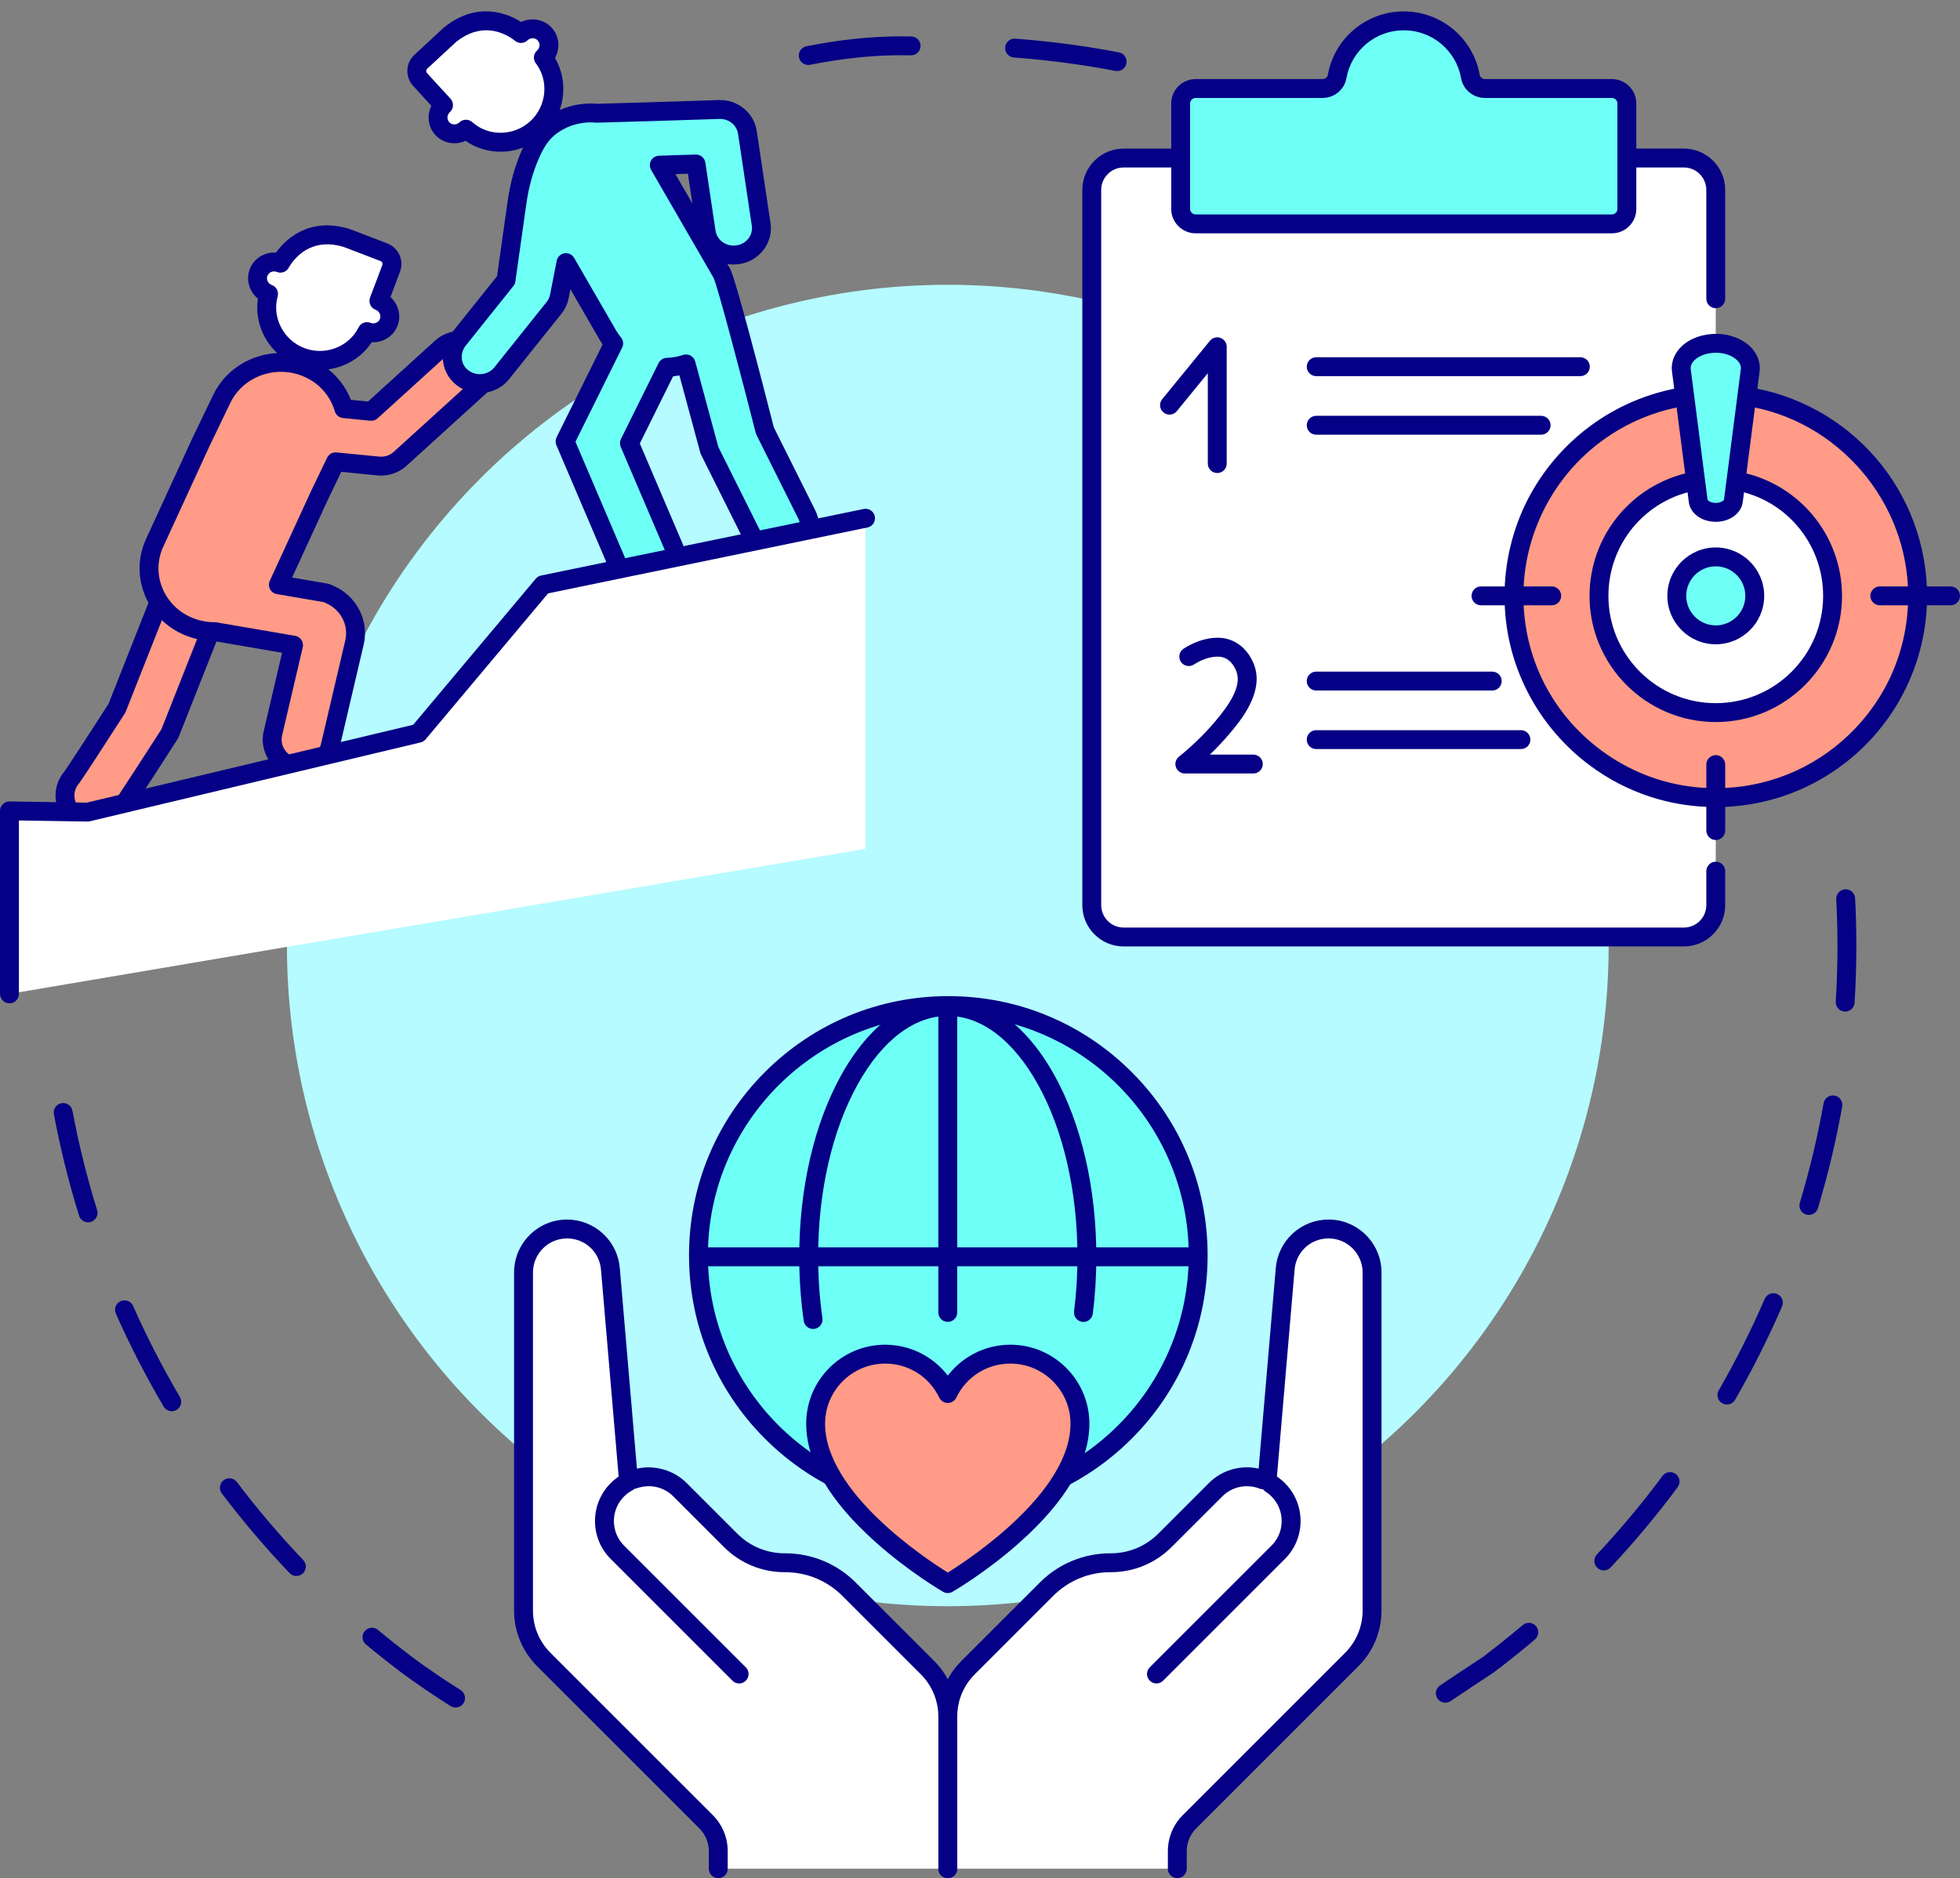 <?xml version="1.0" encoding="UTF-8"?>
<!DOCTYPE svg PUBLIC '-//W3C//DTD SVG 1.0//EN'
          'http://www.w3.org/TR/2001/REC-SVG-20010904/DTD/svg10.dtd'>
<svg height="2188.0" preserveAspectRatio="xMidYMid meet" version="1.0" viewBox="858.6 899.4 2282.8 2188.0" width="2282.8" xmlns="http://www.w3.org/2000/svg" xmlns:xlink="http://www.w3.org/1999/xlink" zoomAndPan="magnify"
><rect x="858.6" y="899.4" width="2282.8" height="2188.0" fill="#808080" stroke="none"/><g
  ><g
    ><g id="change1_5"
      ><path d="M2541.934,2883.02c-3.545,0-7.024-1.71-9.146-4.876c-3.381-5.046-2.032-11.878,3.014-15.26 c14.309-9.589,32.849-21.979,49.579-32.918c15.848-11.954,31.563-24.531,46.718-37.39c4.632-3.93,11.573-3.359,15.501,1.271 c3.931,4.632,3.361,11.572-1.271,15.503c-15.568,13.209-31.719,26.13-48.002,38.403c-0.196,0.147-0.397,0.288-0.603,0.423 c-16.717,10.928-35.329,23.366-49.677,32.981C2546.167,2882.417,2544.04,2883.02,2541.934,2883.02z M2726.501,2728.871 c-2.695,0-5.396-0.984-7.519-2.973c-4.433-4.153-4.658-11.113-0.505-15.546c27.111-28.932,52.828-59.73,76.437-91.539 c3.62-4.877,10.51-5.897,15.387-2.277c4.878,3.62,5.897,10.509,2.277,15.386c-24.107,32.48-50.367,63.928-78.05,93.47 C2732.364,2727.704,2729.436,2728.871,2726.501,2728.871z M2869.892,2535.637c-1.865,0-3.757-0.475-5.488-1.476 c-5.261-3.037-7.062-9.764-4.025-15.024c19.83-34.344,37.853-70.186,53.568-106.531c2.41-5.576,8.883-8.141,14.46-5.729 c5.575,2.411,8.141,8.884,5.729,14.46c-16.05,37.119-34.457,73.725-54.709,108.8 C2877.39,2533.665,2873.694,2535.637,2869.892,2535.637z M2965.388,2314.779c-1.049,0-2.116-0.151-3.172-0.469 c-5.817-1.75-9.114-7.884-7.364-13.701c11.407-37.918,20.721-76.94,27.682-115.982c1.065-5.979,6.776-9.96,12.758-8.897 c5.979,1.066,9.963,6.778,8.896,12.758c-7.108,39.875-16.621,79.729-28.271,118.458 C2974.484,2311.706,2970.116,2314.779,2965.388,2314.779z M3007.667,2077.904c-0.229,0-0.457-0.007-0.688-0.021 c-6.062-0.375-10.674-5.592-10.3-11.655c1.278-20.714,1.95-41.772,1.996-62.589l0.003-2.385c0-18.099-0.472-36.365-1.4-54.289 c-0.314-6.066,4.348-11.238,10.414-11.553c6.038-0.319,11.238,4.347,11.553,10.414c0.949,18.302,1.43,36.951,1.43,55.428 l-0.003,2.437c-0.047,21.248-0.732,42.746-2.037,63.892C3018.274,2073.415,3013.431,2077.904,3007.667,2077.904z" fill="#050085"
      /></g
      ><g id="change1_6"
      ><path d="M2159.748,982.196c-0.685,0-1.379-0.064-2.076-0.198c-37.755-7.215-76.529-12.391-115.247-15.383 l-2.991-0.227c-6.057-0.453-10.601-5.73-10.147-11.788c0.452-6.057,5.723-10.6,11.788-10.148l3.044,0.231 c39.533,3.056,79.127,8.341,117.683,15.709c5.967,1.14,9.879,6.901,8.738,12.867 C2169.532,978.529,2164.92,982.196,2159.748,982.196z M1799.926,975.094c-5.135,0-9.727-3.615-10.773-8.843 c-1.191-5.956,2.671-11.75,8.627-12.942c38.425-7.688,75.641-11.586,110.612-11.586c3.878,0,7.79,0.048,11.627,0.142 c6.072,0.149,10.874,5.192,10.726,11.265s-5.197,10.863-11.265,10.726c-3.66-0.09-7.391-0.136-11.089-0.136 c-33.524,0-69.287,3.754-106.295,11.159C1801.368,975.024,1800.642,975.094,1799.926,975.094z" fill="#050085"
      /></g
      ><g id="change1_7"
      ><path d="M1389.211,2888.609c-2.017,0-4.056-0.554-5.884-1.715c-16.34-10.373-37.896-24.399-59.731-40.928 c-13.109-9.923-26.166-20.293-38.806-30.821c-4.667-3.888-5.299-10.823-1.412-15.49c3.889-4.668,10.824-5.298,15.49-1.412 c12.379,10.312,25.166,20.467,38.003,30.185c21.196,16.044,42.262,29.749,58.245,39.896c5.128,3.256,6.646,10.052,3.391,15.18 C1396.412,2886.804,1392.851,2888.609,1389.211,2888.609z M1203.794,2735.396c-2.902,0-5.798-1.141-7.959-3.406 c-27.945-29.29-54.485-60.502-78.884-92.771c-3.664-4.845-2.706-11.743,2.139-15.406c4.845-3.663,11.743-2.706,15.406,2.139 c23.895,31.601,49.887,62.168,77.254,90.854c4.193,4.395,4.029,11.356-0.366,15.55 C1209.255,2734.387,1206.522,2735.396,1203.794,2735.396z M1058.679,2543.44c-3.767,0-7.435-1.936-9.485-5.416 c-20.566-34.898-39.302-71.342-55.686-108.321c-2.461-5.553,0.046-12.05,5.6-14.511c5.554-2.458,12.05,0.047,14.511,5.6 c16.042,36.208,34.387,71.892,54.525,106.063c3.084,5.233,1.342,11.975-3.891,15.059 C1062.5,2542.948,1060.577,2543.44,1058.679,2543.44z M961.194,2323.407c-4.69,0-9.036-3.024-10.5-7.738 c-12.002-38.64-21.872-78.418-29.335-118.231c-1.119-5.97,2.813-11.717,8.784-12.836c5.965-1.12,11.717,2.813,12.836,8.784 c7.307,38.98,16.971,77.927,28.722,115.758c1.802,5.801-1.44,11.964-7.241,13.766 C963.374,2323.247,962.275,2323.407,961.194,2323.407z" fill="#050085"
      /></g
      ><g id="change2_1"
      ><circle cx="1962.485" cy="2000.894" fill="#b5fbff" r="769.716"
      /></g
    ></g
    ><g
    ><g
      ><g id="change3_3"
        ><circle cx="1963.102" cy="2361.877" fill="#6efff6" r="291.008"
        /></g
        ><g id="change1_11"
        ><path d="M1963.102,2663.883c-80.669,0-156.509-31.414-213.551-88.456 c-57.041-57.042-88.456-132.882-88.456-213.551s31.415-156.509,88.456-213.551c57.042-57.041,132.882-88.456,213.551-88.456 c80.668,0,156.509,31.415,213.551,88.456c57.041,57.042,88.455,132.882,88.455,213.551s-31.414,156.509-88.455,213.551 C2119.611,2632.469,2043.77,2663.883,1963.102,2663.883z M1963.102,2081.867c-154.398,0-280.009,125.611-280.009,280.009 s125.611,280.01,280.009,280.01s280.01-125.612,280.01-280.01S2117.5,2081.867,1963.102,2081.867z" fill="#050085"
        /></g
      ></g
      ><g
      ><g
        ><g id="change4_2"
          ><path d="M2035.391,2476.959c-32.132,0-59.811,18.756-72.906,45.875 c-13.095-27.118-40.774-45.875-72.906-45.875c-44.739,0-81.007,36.268-81.007,81.007c0,97.208,153.913,186.315,153.913,186.315 s153.913-89.107,153.913-186.315C2116.398,2513.227,2080.13,2476.959,2035.391,2476.959z" fill="#ff9b87"
          /></g
          ><g id="change1_8"
          ><path d="M1962.485,2755.279c-1.903,0-3.806-0.493-5.511-1.479c-1.611-0.933-39.905-23.244-78.779-58.027 c-53.497-47.865-80.621-94.229-80.621-137.807c0-50.732,41.273-92.005,92.005-92.005c17.631,0,34.761,5.019,49.537,14.513 c9.014,5.792,16.907,13.075,23.369,21.498c6.461-8.423,14.355-15.706,23.369-21.498c14.776-9.495,31.906-14.513,49.537-14.513 c50.731,0,92.005,41.273,92.005,92.005c0,43.577-27.125,89.942-80.621,137.807c-38.874,34.783-77.168,57.095-78.779,58.027 C1966.292,2754.786,1964.388,2755.279,1962.485,2755.279z M1889.579,2487.957c-38.603,0-70.009,31.406-70.009,70.009 c0,79.715,116.014,156.675,142.915,173.442c26.899-16.767,142.915-93.727,142.915-173.442c0-38.603-31.406-70.009-70.009-70.009 c-27.048,0-51.189,15.197-63.002,39.659c-1.835,3.8-5.684,6.215-9.904,6.215c-4.221,0-8.069-2.415-9.904-6.215 C1940.769,2503.154,1916.628,2487.957,1889.579,2487.957z" fill="#050085"
          /></g
        ></g
        ><g fill="#050085" id="change1_1"
        ><path d="M1805.583,2447.605c-5.383,0-10.087-3.956-10.874-9.439c-3.475-24.249-5.237-49.354-5.237-74.617 c0-79.733,17.344-154.864,48.837-211.551c32.627-58.728,76.727-91.072,124.175-91.072s91.547,32.344,124.174,91.072 c31.493,56.688,48.837,131.817,48.837,211.551c0,22.349-1.382,44.635-4.107,66.24c-0.762,6.026-6.252,10.297-12.289,9.535 c-6.026-0.76-10.295-6.262-9.535-12.288c2.611-20.695,3.936-42.056,3.936-63.487c0-76.058-16.361-147.394-46.069-200.868 c-28.573-51.433-65.844-79.758-104.946-79.758s-76.373,28.325-104.947,79.758c-29.708,53.474-46.069,124.811-46.069,200.868 c0,24.223,1.688,48.278,5.015,71.497c0.861,6.013-3.314,11.585-9.327,12.447 C1806.628,2447.569,1806.103,2447.605,1805.583,2447.605z"
          /><path d="M2246.009,2374.548h-567.048c-6.074,0-10.998-4.924-10.998-10.999s4.924-10.999,10.998-10.999 h567.048c6.074,0,10.998,4.924,10.998,10.999S2252.083,2374.548,2246.009,2374.548z"
          /><path d="M1962.485,2439.354c-6.074,0-10.998-4.924-10.998-10.999v-356.43 c0-6.074,4.924-10.999,10.998-10.999c6.074,0,10.999,4.924,10.999,10.999v356.43 C1973.484,2434.429,1968.559,2439.354,1962.485,2439.354z"
        /></g
      ></g
      ><g
      ><g id="change5_1"
        ><path d="M2229.808,3076.409v-20.371c0-12.891,5.121-25.253,14.236-34.368l188.857-188.857 c15.192-15.192,23.726-35.796,23.726-57.28v-393.71c0-27.987-22.688-50.676-50.676-50.676h0 c-26.316,0-48.252,20.143-50.492,46.364l-20.745,242.922l-5.056,2.943c-18.5-7.252-40.347-3.403-55.296,11.546l-58.958,58.958 c-16.711,16.711-39.376,26.099-63.009,26.099h-0.477c-27.93,0-54.715,11.095-74.465,30.844l-91.242,91.242 c-15.192,15.192-23.726,35.796-23.726,57.281v177.063H2229.808z" fill="#fff"
        /></g
        ><g id="change1_18"
        ><path d="M2229.807,3087.407c-6.074,0-10.998-4.924-10.998-10.998v-20.371 c0-15.92,6.199-30.888,17.457-42.146l188.856-188.856c13.224-13.223,20.506-30.804,20.506-49.504v-393.71 c0-21.878-17.8-39.677-39.678-39.677c-20.771,0-37.767,15.606-39.534,36.301l-20.745,242.922 c-0.305,3.569-2.329,6.767-5.425,8.569l-5.057,2.943c-2.903,1.691-6.42,1.959-9.547,0.734 c-15.023-5.888-32.098-2.323-43.505,9.083l-58.958,58.958c-18.908,18.907-44.047,29.32-70.785,29.32h-0.478 c-25.191,0-48.874,9.811-66.687,27.623l-91.242,91.242c-13.223,13.223-20.505,30.803-20.505,49.503v177.063 c0,6.074-4.925,10.998-10.999,10.998c-6.074,0-10.998-4.924-10.998-10.998v-177.063c0-24.575,9.57-47.68,26.947-65.058 l91.242-91.242c21.968-21.967,51.175-34.064,82.241-34.064h0.478c20.863,0,40.478-8.125,55.23-22.878l58.958-58.958 c15.312-15.312,37.248-21.462,57.954-16.809l19.963-233.762c1.317-15.433,8.327-29.703,19.737-40.179 c11.409-10.477,26.224-16.247,41.713-16.247c34.007,0,61.674,27.667,61.674,61.674v393.71c0,24.576-9.57,47.681-26.947,65.059 l-188.856,188.856c-7.104,7.103-11.016,16.546-11.016,26.591v20.371C2240.805,3082.483,2235.881,3087.407,2229.807,3087.407z" fill="#050085"
        /></g
      ></g
      ><g
      ><g id="change5_3"
        ><path d="M1962.485,3076.409v-177.063c0-21.484-8.535-42.089-23.726-57.281l-91.242-91.242 c-19.749-19.749-46.535-30.844-74.465-30.844h-0.477c-23.633,0-46.298-9.388-63.008-26.099l-58.958-58.958 c-14.442-14.441-35.319-18.524-53.4-12.247l-6.953-2.243l-20.745-242.922c-2.239-26.22-24.176-46.364-50.492-46.364h0 c-27.987,0-50.676,22.688-50.676,50.676v393.71c0,21.484,8.535,42.089,23.726,57.28l188.857,188.857 c9.115,9.115,14.236,21.478,14.236,34.368v20.371H1962.485z" fill="#fff"
        /></g
        ><g id="change1_12"
        ><path d="M1962.485,3087.407c-6.074,0-10.999-4.924-10.999-10.998v-177.063 c0-18.7-7.282-36.28-20.505-49.503l-91.242-91.242c-17.812-17.812-41.496-27.623-66.688-27.623h-0.477 c-26.739,0-51.877-10.413-70.785-29.32l-58.958-58.958c-11.09-11.089-27.188-14.782-42.016-9.634 c-2.258,0.784-4.709,0.81-6.983,0.077l-6.953-2.243c-4.216-1.36-7.205-5.117-7.582-9.531l-20.745-242.922 c-1.767-20.695-18.763-36.301-39.534-36.301c-21.878,0-39.677,17.799-39.677,39.677v393.71c0,18.7,7.282,36.281,20.504,49.505 l188.857,188.855c11.258,11.259,17.457,26.226,17.457,42.146v20.371c0,6.074-4.924,10.998-10.998,10.998 s-10.999-4.924-10.999-10.998v-20.371c0-10.044-3.912-19.488-11.015-26.592l-188.856-188.855 c-17.377-17.378-26.947-40.483-26.947-65.059v-393.71c0-34.007,27.667-61.674,61.673-61.674c15.49,0,30.304,5.77,41.713,16.247 c11.41,10.477,18.419,24.746,19.737,40.179l19.964,233.773c20.68-4.599,42.794,1.641,57.952,16.798l58.958,58.958 c14.753,14.753,34.368,22.878,55.231,22.878h0.477c31.067,0,60.274,12.098,82.241,34.064l91.242,91.242 c17.378,17.377,26.948,40.481,26.948,65.058v177.063C1973.484,3082.483,1968.559,3087.407,1962.485,3087.407z" fill="#050085"
        /></g
      ></g
      ><g id="change1_28"
      ><path d="M2205.505,2860.588c-2.814,0-5.63-1.073-7.777-3.221c-4.295-4.296-4.295-11.259,0-15.555 l141.762-141.762c7.66-7.659,11.879-17.843,11.879-28.676c0-10.832-4.219-21.016-11.878-28.676 c-2.105-2.105-4.432-3.975-6.915-5.559c-5.122-3.265-6.628-10.063-3.363-15.186c3.264-5.122,10.062-6.629,15.186-3.363 c3.832,2.442,7.414,5.32,10.647,8.555c11.813,11.812,18.319,27.521,18.319,44.228c0,16.708-6.506,32.416-18.32,44.23 l-141.762,141.762C2211.135,2859.515,2208.32,2860.588,2205.505,2860.588z" fill="#050085"
      /></g
      ><g id="change1_29"
      ><path d="M1719.465,2860.588c-2.815,0-5.629-1.073-7.777-3.221l-141.762-141.762 c-11.814-11.814-18.321-27.522-18.321-44.23c0-16.708,6.506-32.416,18.321-44.229c4.621-4.621,9.887-8.465,15.653-11.427 c5.403-2.776,12.033-0.646,14.809,4.758c2.775,5.403,0.645,12.033-4.758,14.809c-3.731,1.917-7.146,4.411-10.15,7.415 c-7.66,7.66-11.878,17.844-11.878,28.676c0,10.833,4.218,21.017,11.878,28.676l141.762,141.762c4.295,4.296,4.295,11.259,0,15.555 C1725.094,2859.515,1722.28,2860.588,1719.465,2860.588z" fill="#050085"
      /></g
    ></g
    ><g
    ><g
      ><g id="change5_4"
        ><path d="M1373.952,1023.092c-6.774,7.367-6.955,18.82-0.16,26.164c7.158,7.735,19.455,8.106,27.32,0.828 c0.069-0.064,0.122-0.132,0.188-0.193c23.016,20.622,58.981,20.462,82.48-1.283c23.5-21.746,26.444-57.59,7.663-82.131 c0.069-0.064,0.145-0.115,0.21-0.176c7.868-7.281,8.448-19.567,1.29-27.302c-7.079-7.65-19.184-8.096-27.057-1.061 c-0.09,0.077-0.174,0.155-0.261,0.236l-0.266,0.273l-0.003-0.003c-0.037-0.034-1.992-1.755-5.504-4.016 c-12.132-7.813-42.847-22.032-76.892,5.221l-34.224,31.67c-5.948,5.504-6.308,14.788-0.803,20.737 c0,0,21.789,23.999,26.482,28.871l0.774,0.975L1373.952,1023.092z" fill="#fff"
        /></g
        ><g id="change1_23"
        ><path d="M1441.594,1076.14c-14.792,0-28.993-4.449-40.853-12.696c-4.289,2.007-9.015,3.001-13.887,2.85 c-8.148-0.247-15.654-3.644-21.135-9.567c-8.621-9.316-10.18-23.013-4.704-34.04c-7.85-8.51-20.214-22.125-21.191-23.202 c-4.633-5.028-7.038-11.556-6.773-18.39c0.265-6.853,3.183-13.191,8.216-17.849l34.225-31.669 c0.192-0.179,0.392-0.35,0.597-0.514c39.558-31.664,75.593-14.908,89.491-6.029c11.729-5.674,26.286-3.394,35.437,6.495 c9.106,9.842,10.319,24.242,3.981,35.436c7.454,12.715,10.777,27.556,9.424,42.611c-1.623,18.051-9.852,34.78-23.171,47.105 c-13.319,12.325-30.634,19.233-48.757,19.454C1442.194,1076.138,1441.894,1076.14,1441.594,1076.14z M1401.301,1038.892 c2.624,0,5.249,0.935,7.339,2.807c18.921,16.953,48.646,16.441,67.671-1.164c19.027-17.607,21.837-47.201,6.398-67.374 c-3.464-4.526-2.896-10.948,1.307-14.797c0.111-0.102,0.224-0.201,0.337-0.297c3.276-3.197,3.523-8.351,0.518-11.6 c-2.987-3.227-8.181-3.389-11.608-0.371l-0.013,0.013c-2.052,2.112-4.865,3.313-7.81,3.335c-2.718,0.027-5.341-0.969-7.366-2.759 c-0.205-0.173-1.681-1.405-4.174-3.01c-12.039-7.753-36.292-17.463-63.768,4.321l-33.927,31.394 c-0.972,0.899-1.154,1.987-1.176,2.555c-0.022,0.568,0.076,1.667,0.976,2.64c0.023,0.025,0.047,0.051,0.071,0.077 c0.217,0.239,21.732,23.934,26.26,28.635c0.243,0.252,0.474,0.517,0.692,0.792l0.774,0.976 c3.527,4.444,3.096,10.842-0.997,14.771l-0.942,0.905c-2.781,3.222-2.8,8.022-0.002,11.046c1.442,1.559,3.451,2.454,5.655,2.521 c2.2,0.058,4.3-0.691,5.949-2.138c0.128-0.129,0.258-0.254,0.393-0.378C1395.963,1039.86,1398.632,1038.892,1401.301,1038.892z M1393.643,1042.011c-0.004,0.003-0.008,0.007-0.012,0.011C1393.635,1042.019,1393.639,1042.015,1393.643,1042.011z" fill="#050085"
        /></g
      ></g
      ><g
      ><g id="change5_5"
        ><path d="M1301.512,1250.658c9.027,4.323,13.451,14.888,9.871,24.231 c-3.771,9.841-15.05,14.755-25.057,10.921c-0.088-0.034-0.163-0.077-0.247-0.109c-13.704,27.698-47.154,40.914-77.051,29.458 c-29.898-11.456-45.951-43.64-37.634-73.402c-0.088-0.034-0.177-0.053-0.261-0.085c-10.01-3.836-15.114-15.027-11.343-24.868 c3.729-9.733,14.802-14.645,24.725-11.039c0.112,0.039,0.219,0.08,0.329,0.122l0.348,0.155l0.001-0.004 c0.022-0.045,1.197-2.37,3.618-5.774c8.36-11.762,31.592-36.376,73.326-23.726l43.542,16.684 c7.567,2.9,11.351,11.385,8.451,18.954c0,0-11.311,30.377-13.857,36.644l-0.356,1.193L1301.512,1250.658z" fill="#fff"
        /></g
        ><g id="change1_24"
        ><path d="M1231.276,1330.284c-8.866,0-17.735-1.618-26.182-4.855 c-16.946-6.493-30.802-18.966-39.016-35.122c-6.851-13.473-9.28-28.482-7.086-43.055c-3.699-2.959-6.683-6.769-8.704-11.198 c-3.382-7.416-3.655-15.65-0.767-23.186c4.82-12.581,17.485-20.112,30.486-19.198c9.598-13.405,36.826-42.356,85.323-27.658 c0.251,0.076,0.5,0.161,0.745,0.255l43.542,16.684c6.403,2.454,11.468,7.254,14.261,13.517 c2.784,6.244,2.979,13.196,0.548,19.584c-0.49,1.316-6.923,18.587-11.055,29.421c9.183,8.202,12.824,21.497,8.282,33.35 c-2.887,7.536-8.593,13.479-16.066,16.736c-4.46,1.944-9.226,2.786-13.951,2.514c-8.107,12.308-19.947,21.853-34.047,27.298 C1249.111,1328.646,1240.195,1330.284,1231.276,1330.284z M1174.855,1231.316c0.143,0.048,0.285,0.098,0.427,0.152 c5.329,2.013,8.239,7.762,6.706,13.249c-6.837,24.466,6.77,50.896,30.977,60.172c24.206,9.275,51.992-1.296,63.258-24.066 c2.509-5.07,8.455-7.412,13.746-5.411c0.177,0.067,0.351,0.138,0.522,0.212c2.051,0.727,4.291,0.65,6.309-0.229 c2.021-0.881,3.554-2.458,4.313-4.441c1.474-3.847-0.328-8.297-4.107-10.254l-1.211-0.49c-5.258-2.127-8.036-7.904-6.415-13.339 l0.356-1.193c0.101-0.337,0.218-0.67,0.35-0.996c2.457-6.047,13.627-36.041,13.739-36.343c0.012-0.033,0.024-0.065,0.037-0.098 c0.474-1.237,0.156-2.293-0.075-2.813c-0.231-0.519-0.805-1.461-2.041-1.935l-43.163-16.539 c-33.6-10.012-52.512,8.013-60.806,19.682c-1.752,2.463-2.669,4.178-2.77,4.368c-1.074,2.122-2.817,3.86-4.993,4.921 c-2.92,1.424-6.32,1.486-9.29,0.167l-0.022-0.01c-4.306-1.53-9.068,0.549-10.642,4.658c-0.761,1.984-0.675,4.181,0.24,6.187 C1171.214,1228.925,1172.826,1230.477,1174.855,1231.316z M1175.048,1231.393c0.007,0.002,0.014,0.005,0.021,0.008 C1175.062,1231.399,1175.056,1231.396,1175.048,1231.393z M1180.896,1216.15L1180.896,1216.15l0.034,0.012 C1180.918,1216.158,1180.907,1216.154,1180.896,1216.15z" fill="#050085"
        /></g
      ></g
      ><g
      ><g
        ><g
          ><g id="change4_1"
            ><path d="M965.836,1859.177c-7.92-0.723-13.801-3.944-15.089-4.702 c-16.161-9.501-21.299-29.88-11.477-45.514c0.959-1.526,2.025-2.953,3.186-4.273c5.699-8.026,30.183-45.691,52.359-80.249 l59.54-150.621c6.757-17.091,26.555-25.649,44.214-19.11c17.665,6.535,26.509,25.687,19.753,42.775l-61.871,156.521 l-1.721,2.683c0,0-14.077,21.957-28.28,43.839c-7.148,11.015-14.327,22.01-19.781,30.215 c-2.865,4.311-5.277,7.888-7.006,10.367C988.487,1857.155,975.61,1860.069,965.836,1859.177z" fill="#ff9b87"
            /></g
            ><g id="change1_2"
            ><path d="M969.052,1870.323c-1.464,0-2.872-0.071-4.214-0.193c0,0,0,0,0,0 c-10.083-0.92-17.606-4.962-19.672-6.179c-10.476-6.159-17.812-15.952-20.646-27.571c-2.789-11.434-0.857-23.249,5.438-33.27 c1.148-1.827,2.433-3.577,3.826-5.208c5.507-7.855,27.216-41.14,51.197-78.503l59.146-149.625 c8.928-22.585,35.062-33.97,58.261-25.381c11.488,4.25,20.521,12.645,25.429,23.637c4.78,10.705,5.041,22.601,0.733,33.496 l-61.871,156.52c-0.261,0.662-0.586,1.296-0.971,1.895l-1.721,2.683c-0.14,0.218-14.255,22.231-28.312,43.889 c-8.258,12.726-14.936,22.926-19.846,30.315c-3.042,4.577-5.445,8.133-7.145,10.571 C995.833,1865.852,980.696,1870.323,969.052,1870.323z M966.835,1848.225c9.158,0.832,16.94-3.549,23.803-13.403 c1.609-2.309,3.92-5.728,6.871-10.168c4.867-7.323,11.5-17.456,19.715-30.116c14.022-21.605,28.106-43.569,28.247-43.788 l1.145-1.784l61.478-155.526c2.114-5.347,1.985-11.185-0.362-16.44c-2.475-5.542-7.084-9.796-12.979-11.977 c-12.071-4.469-25.604,1.29-30.17,12.838l-59.54,150.621c-0.262,0.663-0.587,1.297-0.972,1.897 c-21.636,33.717-46.668,72.256-52.648,80.677c-0.22,0.31-0.456,0.608-0.707,0.894c-0.779,0.886-1.497,1.85-2.133,2.863 c-3.104,4.941-4.061,10.75-2.694,16.355c1.413,5.792,5.117,10.702,10.432,13.826 C956.515,1845.109,960.951,1847.688,966.835,1848.225L966.835,1848.225z" fill="#050085"
            /></g
          ></g
          ><g
          ><g id="change4_4"
            ><path d="M1418.443,1305.734c-12.23-12.597-32.695-13.216-45.713-1.386l-81.7,74.236l-31.904-3.129 c-5.77-20.001-20.155-37.545-41.141-46.994c-38.105-17.162-83.363-1.189-101.099,35.673l-24.742,51.423l-53.37,116.152 c-17.067,37.153,0.229,80.656,38.633,97.17c9.883,4.249,20.196,6.296,30.362,6.361c0.241,0.002,0.479-0.02,0.719-0.021 l92.027,15.751l-24.073,102.733c-4.182,17.843,7.379,35.586,25.825,39.631c2.473,0.543,4.942,0.811,7.377,0.828 c15.728,0.1,29.966-10.36,33.587-25.811l28.229-120.457c5.371-22.93-6.848-46.502-29.06-56.05l-3.821-1.643l-55.75-9.542 l47.568-103.547l19.104-39.707l49.664,4.872c1.02,0.1,2.038,0.154,3.052,0.16c8.26,0.053,16.274-2.959,22.351-8.48 l92.442-83.998C1430.031,1338.13,1430.672,1318.329,1418.443,1305.734z" fill="#ff9b87"
            /></g
            ><g id="change1_15"
            ><path d="M1209.864,1805.161c-0.096,0-0.192,0-0.289-0.001c-3.236-0.021-6.486-0.386-9.664-1.083 c-12.007-2.633-22.171-9.716-28.617-19.943c-6.242-9.905-8.217-21.604-5.56-32.941l21.407-91.354l-79.47-13.602 c-11.939-0.077-23.589-2.518-34.607-7.254c-21.613-9.294-38.07-26.259-46.341-47.772c-8.046-20.928-7.315-43.69,2.058-64.093 l53.371-116.153c0.027-0.059,0.055-0.118,0.083-0.177l24.742-51.423c20.271-42.131,72.098-60.494,115.526-40.932 c20.729,9.333,36.71,26.138,44.753,46.768l19.991,1.961l78.087-70.954c17.34-15.757,44.705-14.92,61,1.865 c8,8.24,12.21,19.027,11.854,30.373c-0.356,11.371-5.25,21.902-13.782,29.653l-92.441,83.998 c-8.126,7.383-18.697,11.373-29.818,11.339c-1.336-0.008-2.7-0.08-4.051-0.211l-42.017-4.122l-15.729,32.692l-41.548,90.44 l41.632,7.125c0.855,0.146,1.691,0.394,2.488,0.737l3.822,1.643c27.114,11.654,42.013,40.531,35.424,68.662l-28.23,120.458 C1249.273,1790.776,1230.764,1805.161,1209.864,1805.161z M1108.488,1624.221c0.622,0,1.243,0.053,1.856,0.158l92.027,15.751 c2.989,0.512,5.635,2.235,7.311,4.763c1.676,2.527,2.234,5.635,1.542,8.587l-24.073,102.732 c-1.303,5.559-0.326,11.31,2.752,16.193c3.281,5.207,8.509,8.824,14.72,10.186c1.681,0.369,3.394,0.562,5.094,0.573 c10.845,0.072,20.438-7.216,22.806-17.322l28.23-120.458c4.153-17.73-5.392-35.999-22.695-43.436l-2.622-1.127l-54.462-9.321 c-3.369-0.577-6.278-2.687-7.873-5.71c-1.595-3.023-1.693-6.616-0.266-9.722l47.568-103.547 c0.027-0.059,0.055-0.118,0.083-0.177l19.104-39.707c2.002-4.161,6.394-6.622,10.984-6.177l49.664,4.872 c0.685,0.067,1.375,0.103,2.047,0.107c0.049,0,0.098,0,0.147,0c5.516,0,10.744-1.994,14.739-5.623l92.441-83.998 c4.081-3.708,6.42-8.702,6.588-14.062c0.167-5.336-1.839-10.437-5.651-14.362l0,0c-8.122-8.366-21.769-8.772-30.425-0.908 l-81.7,74.237c-2.3,2.09-5.374,3.111-8.47,2.806l-31.904-3.129c-4.483-0.44-8.245-3.569-9.494-7.897 c-5.103-17.687-17.892-32.271-35.088-40.014c-32.649-14.707-71.529-1.062-86.673,30.413l-24.7,51.336l-53.33,116.062 c-6.877,14.971-7.415,31.668-1.514,47.017c6.125,15.934,18.377,28.526,34.498,35.458c8.261,3.551,16.991,5.39,25.947,5.465 C1107.997,1624.229,1108.242,1624.221,1108.488,1624.221z M1107.82,1624.242c0.006,0,0.013,0,0.02,0 C1107.833,1624.242,1107.827,1624.242,1107.82,1624.242z" fill="#050085"
            /></g
          ></g
        ></g
        ><g
        ><g id="change3_4"
          ><path d="M1798.255,1498.781l-48.758-97.662c0,0-44.033-172.725-50.156-183.317l-72.849-125.998 c13.796-0.431,28.309-0.893,42.751-1.36l11.866,79.277c2.558,17.101,18.987,28.971,36.639,26.481 c17.677-2.475,29.933-18.345,27.373-35.446l-16.014-107.006c-2.363-15.787-16.69-27.398-33.102-26.787 c-45.863,1.504-116.44,3.733-142.065,4.356c-14.894-1.395-30.358,1.397-44.408,8.998c-17.515,9.478-25.74,21.741-33.248,38.881 c-7.753,17.701-12.756,36.415-15.449,55.463l-12.87,91.025l-55.46,69.416c-9.973,12.483-9.666,30.502,1.772,41.748 c6.498,6.39,14.867,9.464,23.163,9.464c9.67,0,19.237-4.181,25.61-12.155l60.839-76.146c3.122-3.908,5.244-8.476,6.192-13.329 l7.68-39.334l48.758,84.329c2.025,3.502,4.328,6.754,6.822,9.802l-56.622,114.2l63.546,148.832 c5.454,12.773,18.212,20.489,31.662,20.489c6.453,0,13.073-1.78,19.105-5.621c13.798-8.786,18.425-26.359,12.119-41.129 l-51.474-120.559l43.831-88.4c7.435-0.238,14.898-1.53,22.16-3.953l27.267,100.788l52.146,104.453 c5.908,11.833,18.13,18.728,30.86,18.728c6.73,0,13.601-1.927,19.751-6.068 C1801.615,1531.866,1805.635,1513.562,1798.255,1498.781z" fill="#6efff6"
          /></g
          ><g id="change1_16"
          ><path d="M1611.924,1594.002c-18.331,0-34.729-10.665-41.777-27.168l-63.545-148.833 c-1.263-2.959-1.168-6.322,0.261-9.204l53.61-108.128c-1.252-1.812-2.415-3.645-3.478-5.484l-34.067-58.92l-2.056,10.527 c-1.281,6.562-4.183,12.817-8.394,18.087l-60.839,76.146c-8.271,10.352-20.737,16.288-34.202,16.288 c-11.633,0-22.598-4.481-30.875-12.619c-15.248-14.994-16.388-39.264-2.653-56.456l53.584-67.067l12.45-88.049 c2.938-20.775,8.41-40.402,16.265-58.335c8.108-18.512,17.688-33.103,38.087-44.142c15.289-8.271,32.562-11.839,50.002-10.336 c26.75-0.658,98.984-2.948,141.345-4.337c22.056-0.831,41.131,14.72,44.339,36.15l16.014,107.006 c1.648,11.01-1.142,22.024-7.857,31.015c-6.944,9.297-17.196,15.317-28.868,16.952c-4.609,0.65-9.16,0.56-13.52-0.175 l3.109,5.378c6.168,10.67,37.485,131.964,51.001,184.963l48.232,96.608c9.99,20.007,3.857,44.296-14.265,56.498 c-7.718,5.196-16.672,7.943-25.893,7.943c-17.464,0-33.059-9.508-40.7-24.813l-52.146-104.454 c-0.326-0.653-0.586-1.336-0.776-2.041l-24.423-90.279c-2.424,0.467-4.869,0.833-7.329,1.098l-38.782,78.218l49.483,115.896 c8.623,20.196,1.757,43.211-16.326,54.725C1629.393,1591.463,1620.744,1594.002,1611.924,1594.002z M1528.822,1414.026 l61.555,144.169c3.583,8.389,12.04,13.81,21.547,13.81c4.627,0,9.191-1.349,13.198-3.9c8.96-5.705,12.287-17.284,7.911-27.533 l-51.474-120.559c-1.264-2.959-1.168-6.322,0.261-9.205l43.831-88.4c1.8-3.63,5.451-5.977,9.501-6.107 c6.505-0.208,12.908-1.35,19.031-3.393c2.872-0.959,6.011-0.691,8.679,0.74c2.668,1.431,4.628,3.898,5.419,6.82l26.98,99.729 l51.656,103.472c3.834,7.68,12.084,12.642,21.02,12.642c4.829,0,9.534-1.45,13.608-4.192c8.986-6.051,11.94-18.271,6.87-28.426 c0,0,0,0,0,0l-48.758-97.662c-0.35-0.701-0.624-1.437-0.817-2.196c-16.454-64.539-44.277-170.433-49.113-180.688l-72.757-125.84 c-1.937-3.35-1.971-7.471-0.089-10.852c1.881-3.381,5.401-5.525,9.268-5.646c13.792-0.43,28.301-0.893,42.739-1.359 c5.573-0.175,10.406,3.845,11.232,9.365l11.866,79.277c1.667,11.144,12.536,18.867,24.227,17.219 c5.824-0.815,10.9-3.774,14.305-8.333c3.175-4.251,4.499-9.434,3.726-14.595l-16.014-107.006 c-1.548-10.338-10.912-17.831-21.816-17.424c-42.784,1.403-115.909,3.721-142.207,4.36c-0.428,0.011-0.862-0.004-1.292-0.045 c-13.316-1.244-26.507,1.424-38.149,7.722c-14.996,8.115-21.771,18.473-28.407,33.621 c-7.053,16.101-11.976,33.794-14.633,52.589l-12.871,91.026c-0.276,1.948-1.069,3.788-2.297,5.325l-55.46,69.416 c-6.674,8.354-6.292,19.979,0.89,27.042c4.136,4.067,9.624,6.307,15.452,6.307c6.741,0,12.943-2.924,17.017-8.022l60.839-76.145 c2.005-2.51,3.385-5.474,3.99-8.571l7.68-39.334c0.879-4.501,4.458-7.984,8.98-8.74c4.52-0.756,9.04,1.372,11.335,5.343 l48.758,84.329c1.642,2.839,3.543,5.568,5.814,8.345c2.734,3.344,3.259,7.979,1.34,11.849L1528.822,1414.026z M1689.802,1223.277c0.005,0.01,0.011,0.02,0.017,0.029L1689.802,1223.277z M1645.217,1102.217l19.791,34.229l-5.193-34.695 C1654.926,1101.908,1650.05,1102.064,1645.217,1102.217z" fill="#050085"
          /></g
        ></g
        ><g id="change5_2"
        ><path d="M960.779 1845.476L1345.927 1753.594 1491.007 1580.654 1866.709 1503.134 1866.709 1888.222 869.621 2057.259 869.621 1844.051z" fill="#fff"
        /></g
        ><g id="change1_21"
        ><path d="M869.622,2068.257c-6.074,0-10.998-4.924-10.998-10.998v-213.208c0-2.947,1.182-5.77,3.282-7.837 s4.947-3.2,7.888-3.16l89.777,1.403l380.268-90.718l142.742-170.154c1.592-1.897,3.778-3.202,6.204-3.703l375.703-77.521 c5.947-1.224,11.767,2.6,12.994,8.549c1.228,5.949-2.6,11.767-8.549,12.994l-371.958,76.748l-142.621,170.009 c-1.518,1.809-3.577,3.082-5.874,3.63l-385.148,91.882c-0.892,0.212-1.805,0.315-2.724,0.299l-79.988-1.25v202.036 C880.62,2063.333,875.696,2068.257,869.622,2068.257z" fill="#050085"
        /></g
      ></g
    ></g
    ><g
    ><g
      ><g id="change5_6"
        ><path d="M2856.943,1914.265l0.001,39.58c0,20.597-16.636,37.144-37.144,37.144h-652.49 c-20.509,0-37.144-16.548-37.144-37.144v-833.195c0-20.509,16.636-37.144,37.144-37.144h66.367l519.724-0.019h66.368 c20.545,0,37.159,16.614,37.159,37.159l0.003,126.793L2856.943,1914.265z" fill="#fff"
        /></g
        ><g id="change1_13"
        ><path d="M2819.799,2001.988h-652.49c-26.546,0-48.143-21.597-48.143-48.143v-833.195 c0-26.546,21.597-48.143,48.143-48.143h66.367l519.724-0.019h66.368c26.554,0,48.157,21.604,48.157,48.157l0.003,126.793 c0,6.074-4.924,10.999-10.998,10.999c-6.074,0-10.998-4.924-10.998-10.998l-0.003-126.793c0-14.425-11.736-26.161-26.161-26.161 H2753.4l-519.724,0.019h-66.367c-14.417,0-26.146,11.729-26.146,26.146v833.195c0,14.417,11.729,26.146,26.146,26.146h652.49 c14.417,0,26.146-11.729,26.146-26.146l-0.001-39.581c0-6.074,4.924-10.998,10.998-10.998c6.074,0,10.998,4.923,10.998,10.998 l0.001,39.581C2867.942,1980.392,2846.345,2001.988,2819.799,2001.988z" fill="#050085"
        /></g
      ></g
      ><g
      ><g
        ><g id="change4_3"
          ><path d="M2893.15,1361.255c112.636,17.432,198.881,114.83,198.881,232.343 c0,66.923-27.976,127.325-72.897,170.173c-42.178,40.227-99.288,64.851-162.189,64.851c-52.295,0-100.629-17.066-139.698-46.017 c-57.842-42.787-95.326-111.478-95.326-189.007s37.485-146.281,95.326-189.007c29.866-22.186,65.156-37.363,103.555-43.336 H2893.15z" fill="#ff9b87"
          /></g
          ><g id="change1_22"
          ><path d="M2856.945,1839.621c-53.141,0-103.712-16.66-146.246-48.18 c-30.272-22.393-55.373-51.882-72.582-85.273c-18.045-35.013-27.194-72.887-27.194-112.57c0-39.131,9.403-78.064,27.193-112.592 c17.217-33.415,42.32-62.898,72.596-85.262c31.733-23.572,69.225-39.263,108.399-45.356c6-0.934,11.625,3.175,12.558,9.177 c0.934,6.002-3.175,11.625-9.177,12.558c-35.66,5.547-69.785,19.827-98.687,41.296 c-56.919,42.045-90.887,109.395-90.887,180.179c0,71.779,33.12,137.447,90.869,180.165 c38.725,28.696,84.768,43.861,133.157,43.861c57.901,0,112.806-21.952,154.599-61.812 c44.811-42.744,69.489-100.353,69.489-162.214c0-109.536-81.495-204.749-189.564-221.474 c-6.003-0.929-10.116-6.548-9.188-12.551c0.93-6.002,6.559-10.111,12.551-9.187c57.429,8.888,110.102,38.122,148.316,82.316 c38.615,44.657,59.881,101.798,59.881,160.896c0,34.244-6.905,67.392-20.525,98.523c-13.153,30.067-31.92,56.851-55.778,79.609 C2980.822,1815.51,2920.527,1839.621,2856.945,1839.621z" fill="#050085"
          /></g
        ></g
        ><g
        ><g id="change5_7"
          ><path d="M2880.472,1459.629c63.815,11.093,112.514,66.924,112.514,133.969 c0,74.969-61.011,135.98-136.041,135.98c-74.969,0-136.041-61.011-136.041-135.98c0-67.045,48.699-122.876,112.575-133.969 H2880.472z" fill="#fff"
          /></g
          ><g id="change1_14"
          ><path d="M2856.945,1740.576c-81.078,0-147.039-65.934-147.039-146.978 c0-34.793,12.412-68.563,34.951-95.088c22.274-26.215,53.08-43.871,86.74-49.717c5.99-1.044,11.679,2.97,12.718,8.954 s-2.97,11.679-8.954,12.718c-59.948,10.411-103.459,62.196-103.459,123.133c0,68.915,56.094,124.981,125.043,124.981 s125.044-56.066,125.044-124.981c0-60.933-43.486-112.718-103.4-123.133c-5.984-1.041-9.992-6.735-8.952-12.72 c1.041-5.983,6.729-9.994,12.72-8.952c33.634,5.847,64.42,23.504,86.687,49.718c22.533,26.529,34.942,60.298,34.942,95.087 C3003.985,1674.642,2938.023,1740.576,2856.945,1740.576z" fill="#050085"
          /></g
        ></g
        ><g
        ><g id="change3_1"
          ><path d="M2897.053,1330.765l-19.596,152.167c-1.042,8.089-11.063,14.044-22.382,13.3 c-10.039-0.66-17.725-6.374-18.61-13.3l-19.598-152.167c-2.038-15.825,14.262-29.834,36.403-31.29 c22.143-1.456,41.746,10.191,43.784,26.016C2897.276,1327.223,2897.255,1329.091,2897.053,1330.765z" fill="#6efff6"
          /></g
          ><g id="change1_19"
          ><path d="M2857.009,1507.294c-0.879,0-1.763-0.029-2.656-0.087c-15.364-1.01-27.206-10.419-28.798-22.881 l-19.598-152.155c-1.158-8.999,1.605-18.089,7.783-25.596c8.581-10.428,22.726-17.015,38.807-18.073 c28.252-1.862,52.605,13.771,55.414,35.585c0.329,2.557,0.333,5.319,0.012,7.991c-0.004,0.031-0.008,0.062-0.012,0.093 l-19.597,152.167C2886.66,1497.575,2873.134,1507.294,2857.009,1507.294z M2857.065,1310.348c-1.01,0-2.034,0.033-3.074,0.102 c-9.898,0.651-18.596,4.427-23.265,10.101c-2.345,2.85-3.338,5.814-2.952,8.811l19.599,152.166 c0.25,0.905,3.131,3.382,8.424,3.73c6.409,0.421,10.496-2.612,10.753-3.738l19.588-152.102c0.1-0.848,0.103-1.789,0.008-2.524 C2885.09,1318.706,2873.095,1310.348,2857.065,1310.348z M2897.053,1330.765h0.01H2897.053z" fill="#050085"
          /></g
        ></g
        ><g
        ><g id="change3_5"
          ><circle cx="2856.953" cy="1593.577" fill="#6efff6" r="45.406"
          /></g
          ><g id="change1_17"
          ><path d="M2856.954,1649.982c-31.102,0-56.404-25.303-56.404-56.404s25.303-56.404,56.404-56.404 s56.404,25.303,56.404,56.404S2888.055,1649.982,2856.954,1649.982z M2856.954,1559.169c-18.973,0-34.408,15.436-34.408,34.408 s15.436,34.408,34.408,34.408s34.408-15.436,34.408-34.408S2875.926,1559.169,2856.954,1559.169z" fill="#050085"
          /></g
        ></g
        ><g id="change1_25"
        ><path d="M3130.378,1604.569h-82.36c-6.074,0-10.998-4.924-10.998-10.998s4.924-10.998,10.998-10.998h82.36 c6.074,0,10.998,4.924,10.998,10.998S3136.453,1604.569,3130.378,1604.569z" fill="#050085"
        /></g
        ><g id="change1_26"
        ><path d="M2665.924,1604.569h-82.415c-6.074,0-10.998-4.924-10.998-10.998s4.924-10.998,10.998-10.998 h82.415c6.074,0,10.998,4.924,10.998,10.998S2671.999,1604.569,2665.924,1604.569z" fill="#050085"
        /></g
        ><g id="change1_27"
        ><path d="M2856.944,1878.004c-6.074,0-10.998-4.924-10.998-10.998v-76.914 c0-6.074,4.924-10.998,10.998-10.998s10.998,4.924,10.998,10.998v76.914C2867.942,1873.08,2863.018,1878.004,2856.944,1878.004z" fill="#050085"
        /></g
      ></g
      ><g id="change1_3"
      ><path d="M2276.322,1450.468c-6.074,0-10.998-4.924-10.998-10.998v-105.274l-36.096,44.175 c-3.843,4.704-10.771,5.402-15.476,1.558c-4.704-3.843-5.401-10.772-1.558-15.476l55.61-68.059 c2.942-3.602,7.833-4.961,12.211-3.4c4.38,1.562,7.304,5.709,7.304,10.359v136.117 C2287.32,1445.544,2282.396,1450.468,2276.322,1450.468z" fill="#050085"
      /></g
      ><g id="change1_4"
      ><path d="M2318.368,1800.488h-79.792c-4.671,0-8.832-2.95-10.378-7.357 c-1.547-4.408-0.14-9.311,3.508-12.229l0.58-0.466c15.298-12.362,29.295-26.006,41.592-40.545 c15.086-17.835,31.535-40.574,24.776-58.241c-2.396-6.266-8.286-16.839-20.802-17.259c-11.33-0.368-21.901,4.789-28.777,9.191 c-5.115,3.277-11.917,1.784-15.192-3.331c-3.276-5.115-1.785-11.917,3.33-15.193c9.505-6.086,24.382-13.22,41.378-12.652 c18.143,0.609,33.323,12.341,40.608,31.384c12.27,32.073-16.318,65.873-28.526,80.306c-7.138,8.438-14.805,16.592-22.933,24.396 h50.628c6.074,0,10.998,4.924,10.998,10.998S2324.442,1800.488,2318.368,1800.488z" fill="#050085"
      /></g
      ><g fill="#050085" id="change1_20"
      ><path d="M2699.236,1337.589H2391.56c-6.074,0-10.998-4.924-10.998-10.998s4.924-10.998,10.998-10.998 h307.676c6.074,0,10.998,4.924,10.998,10.998S2705.31,1337.589,2699.236,1337.589z"
        /><path d="M2653.549,1405.806H2391.56c-6.074,0-10.998-4.924-10.998-10.999s4.924-10.999,10.998-10.999 h261.989c6.074,0,10.998,4.924,10.998,10.999S2659.624,1405.806,2653.549,1405.806z"
      /></g
      ><g fill="#050085" id="change1_9"
      ><path d="M2596.601,1703.821H2391.56c-6.074,0-10.998-4.924-10.998-10.998s4.924-10.998,10.998-10.998 h205.041c6.074,0,10.998,4.924,10.998,10.998S2602.675,1703.821,2596.601,1703.821z"
        /><path d="M2630.027,1772.037H2391.56c-6.074,0-10.998-4.924-10.998-10.998s4.924-10.998,10.998-10.998 h238.467c6.074,0,10.998,4.924,10.998,10.998S2636.101,1772.037,2630.027,1772.037z"
      /></g
      ><g
      ><g id="change3_2"
        ><path d="M2588.178,1002.524c-8.264,0-15.558-5.788-17.008-13.924 c-6.576-36.901-38.823-64.917-77.615-64.917c-38.791,0-71.039,28.015-77.614,64.917c-1.45,8.136-8.744,13.924-17.008,13.924 h-147.82c-9.608,0-17.397,7.789-17.397,17.397v122.887c0,9.608,7.789,17.397,17.397,17.397h484.885 c9.608,0,17.397-7.789,17.397-17.397v-122.887c0-9.608-7.789-17.397-17.397-17.397H2588.178z" fill="#6efff6"
        /></g
        ><g id="change1_10"
        ><path d="M2735.999,1171.203h-484.886c-15.657,0-28.395-12.738-28.395-28.395V1019.92 c0-15.657,12.737-28.395,28.395-28.395h147.82c3.03,0,5.688-2.087,6.18-4.854c7.641-42.871,44.836-73.986,88.442-73.986 c43.607,0,80.803,31.116,88.443,73.985c0.492,2.769,3.149,4.855,6.18,4.855h147.82c15.657,0,28.395,12.738,28.395,28.395v122.887 C2764.393,1158.464,2751.656,1171.203,2735.999,1171.203z M2251.113,1013.522c-3.528,0-6.398,2.871-6.398,6.398v122.887 c0,3.528,2.87,6.398,6.398,6.398h484.886c3.528,0,6.398-2.871,6.398-6.398V1019.92c0-3.528-2.87-6.398-6.398-6.398h-147.82 c-13.756,0-25.463-9.67-27.836-22.993c-5.767-32.359-33.854-55.847-66.787-55.847c-32.932,0-61.02,23.488-66.786,55.848 c-2.373,13.322-14.08,22.992-27.836,22.992H2251.113z" fill="#050085"
        /></g
      ></g
    ></g
  ></g
></svg
>
